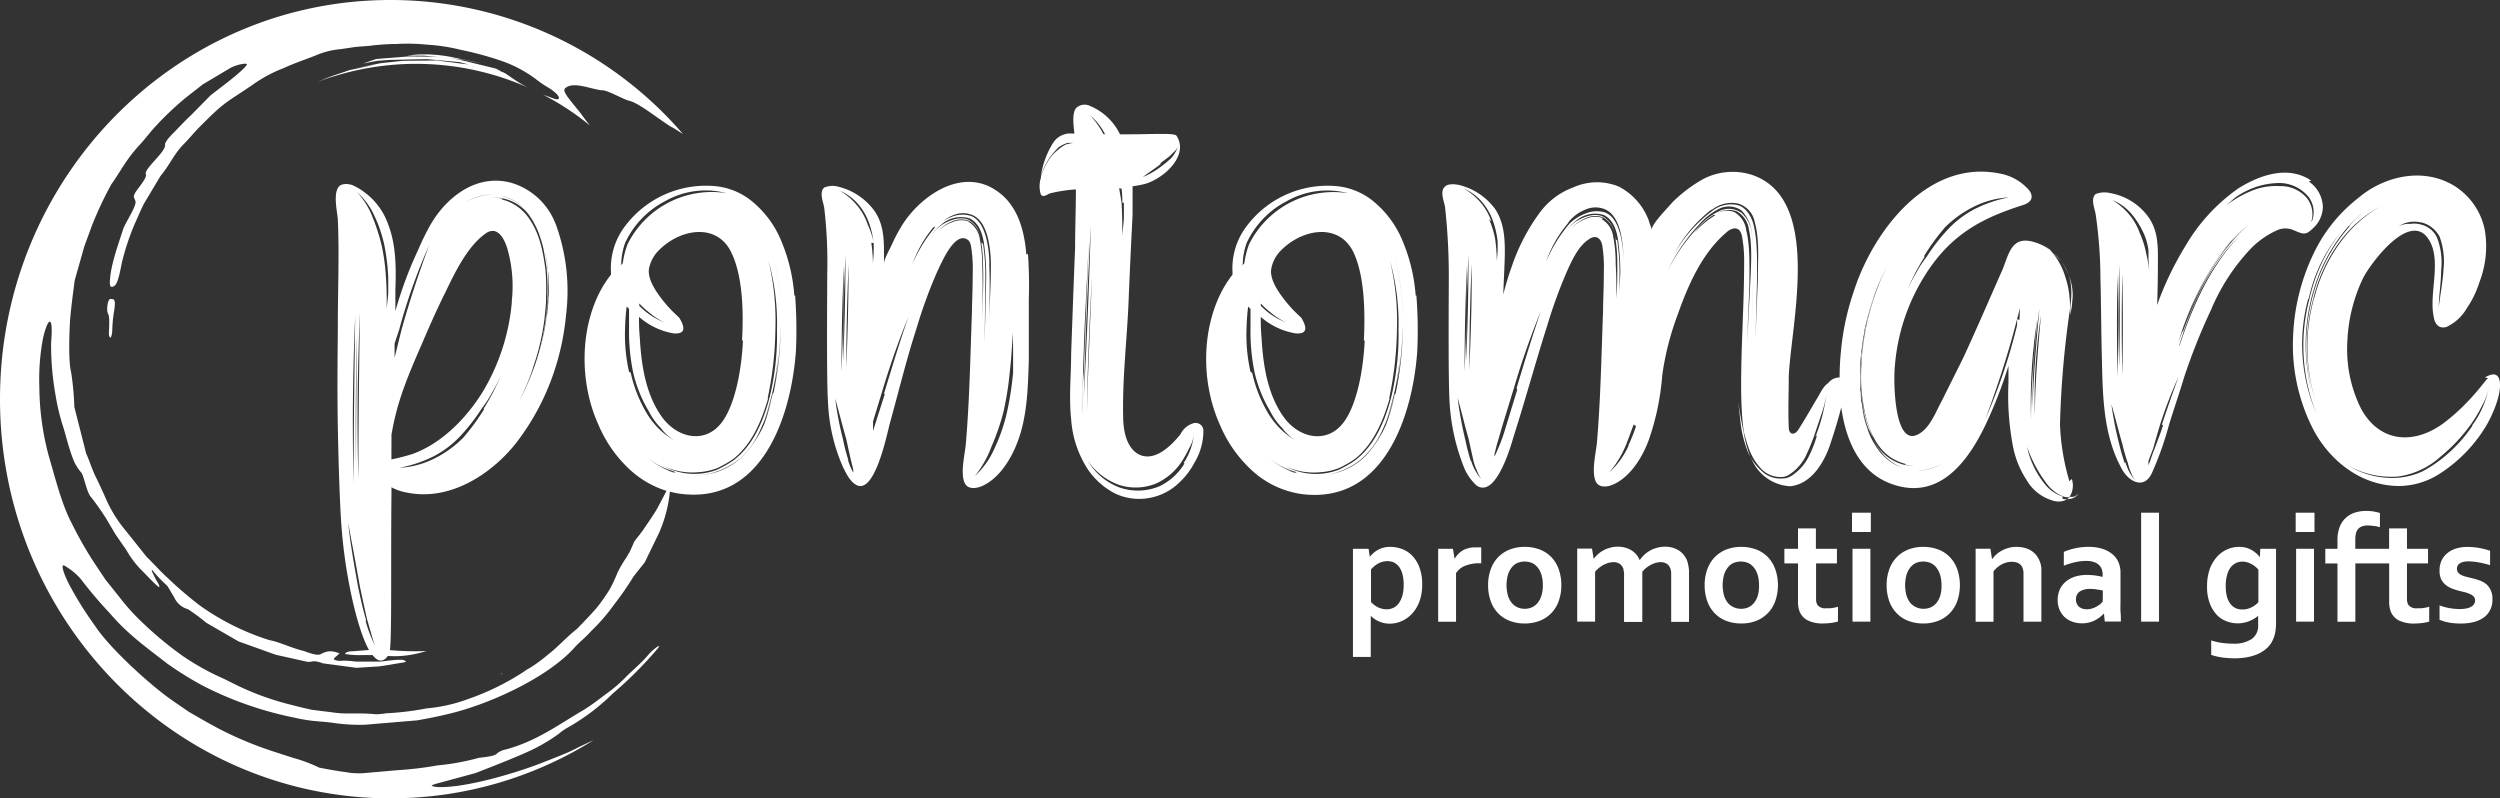 <svg id="Camada_1" data-name="Camada 1" xmlns="http://www.w3.org/2000/svg" viewBox="0 0 411.01 131.25"><rect x="0" y="0" width="411.01" height="131.25" fill="#333333" stroke="none"/><defs><style>.cls-1{fill:#fff;}</style></defs><path class="cls-1" d="M90.06,47.64l-.09,0c0,.31,0,.61,0,.92s0,.75,0,1.13l-.06.65c0,.66-.12,1.32-.2,2,0,0,0,.06,0,.09-.1.76-.22,1.51-.36,2.27v0c-.14.76-.31,1.51-.5,2.26v.06c-.27,1.07-.57,2.14-.92,3.2A37.77,37.77,0,0,0,90.06,47.64Z"/><path class="cls-1" d="M86.86,62.82c.07-.16.13-.32.19-.48h0Z"/><path class="cls-1" d="M84.79,72.91A39.8,39.8,0,0,0,91,61.39a41.39,41.39,0,0,0,2.07-9.7,31.94,31.94,0,0,0-1.81-15.13l.13.38a11.22,11.22,0,0,0-7.25-6.86C78.2,28.4,73,32.67,70.43,37.58c-.78,1.43-1.29,2.59-1.68,3.5A64.27,64.27,0,0,0,65,51.17v-3.5c.13-3.62.13-7.37-1.17-10.74A11.15,11.15,0,0,0,58,30.46c-.64-.25-1.81-.38-2.32.26-.91,1.17-.27,3.89-.14,5.31.26,5.82,0,11.64,0,17.47,0,2.71-.13,9.69,0,16.68s.39,14.11.65,16.95c.52,6.79,2.35,15.91,4.47,19.73l-2.64.21c-.83,0-1.17.18-1.31.45h0a14.7,14.7,0,0,0,2.7.18c.57,0,1.19,0,1.85,0,.83,1.08,1.68,1.26,2.51.14a15.59,15.59,0,0,0,4-.23,18.57,18.57,0,0,0,2.34-.58,45.72,45.72,0,0,1-6-.15c.32-2.83.13-14,.25-26v-.77a8.24,8.24,0,0,0,2.71.9C73.93,82.35,80.66,78.08,84.79,72.91ZM61.51,35.39a22.33,22.33,0,0,1,1.68,4.92,34.75,34.75,0,0,1,.64,5.3V48.2l-.25,2.58c0-1.81,0-3.5-.13-5.17a33.72,33.72,0,0,0-.65-5,30.83,30.83,0,0,0-1.55-4.91,12.55,12.55,0,0,0-2.59-4.14A11.38,11.38,0,0,1,61.51,35.39ZM59.17,51.31c-.12,9.19-.25,18.37-.25,27.56C58.66,69.68,58.79,60.5,59.17,51.31Zm-.46,3.54c-.1,7.23-.18,14.46-.18,21.69Q58.38,65.69,58.71,54.85Zm-.31-3c-.12,9.18-.26,18.37-.26,27.55C57.89,70.2,58,61,58.4,51.83Zm.52,44.89c-.64-3.5-1.29-7.12-1.68-10.74q1,5.24,1.94,10.48c.39,1.81.77,3.63,1.16,5.31l.78,2.71a11.53,11.53,0,0,0,.63,1.8A20,20,0,0,1,60.09,102h.12C59.69,100.34,59.31,98.53,58.92,96.72Zm30.86-44c0-.2,0-.39.07-.58-.06.49-.13,1-.22,1.47l-.06.38a41.3,41.3,0,0,1-2.52,8.33h0c-.5,1.17-1,2.33-1.63,3.45.58-1.13,1.09-2.3,1.56-3.49l0,0c.26-.68.51-1.37.75-2.06l-.27.67a40.2,40.2,0,0,0,1.19-3.87V57c.19-.74.36-1.5.5-2.26v0c.14-.75.26-1.51.36-2.27,0,0,0-.06,0-.09.08-.65.15-1.32.2-2l.06-.65c0-.38,0-.76,0-1.13a34,34,0,0,0-.09-4.16c-.38-3.11-1-6.34-3-8.93a7.57,7.57,0,0,0-4.14-2.71v-.13A5.93,5.93,0,0,0,81,32.51a7,7,0,0,1,1.94.17,7.31,7.31,0,0,1,3.61,2.13,12.5,12.5,0,0,1,2.21,4.08,15.94,15.94,0,0,1,.65,2.33l.39,2.32a35.32,35.32,0,0,1,.22,4.1l.08,0A34.17,34.17,0,0,0,90,43.68l-.36-2.16c.18.86.32,1.72.43,2.57,0,.27,0,.54.07.8.06.9.08,1.79.08,2.69l0,0v.13c0,.45,0,.9-.07,1.35a2.72,2.72,0,0,1,0,.28c0,.63-.09,1.25-.16,1.88,0,.18,0,.37-.07.56S89.83,52.41,89.78,52.74Zm-.26-11.63c0-.12,0-.24-.08-.36A3.21,3.21,0,0,1,89.52,41.11Zm-.3-1.18c-.08-.29-.18-.58-.27-.87C89,39.35,89.14,39.64,89.22,39.93Zm-2.1-4.53.13.2a7.52,7.52,0,0,0-.5-.62A5,5,0,0,1,87.12,35.4ZM86,34.13a7.89,7.89,0,0,0-3.88-2A7.16,7.16,0,0,1,86,34.13Zm1.43,1.75a7.42,7.42,0,0,1,.44.7C87.72,36.34,87.58,36.11,87.42,35.88Zm.73,1.27c.09.18.19.37.27.55C88.34,37.52,88.24,37.33,88.15,37.15Zm.46,1c.11.28.22.57.32.86C88.84,38.73,88.72,38.44,88.61,38.16Zm1.5,6.62-.06-.62c0,.09,0,.19,0,.29S90.1,44.67,90.11,44.78ZM81,32a8.4,8.4,0,0,0-4.38,1.23A7.69,7.69,0,0,1,81,32ZM64.87,56.48c.26-.78.52-1.56.77-2.33a93.25,93.25,0,0,1,4.92-13.84c-1.68,4.52-3.23,9.18-4.53,13.84-.39,1.55-.77,3.11-1.16,4.66Zm-.51,15c.77-4.52,1.93-7.89,4.52-13.84,1.3-3,2.59-6.08,4.4-9.7,1.55-3.24,3.62-7.51,6.6-9.58,2.06-1.42,3.23,1.3,3.62,2.85a22.36,22.36,0,0,1,.64,8.28h0v.26a34.43,34.43,0,0,1-4.91,14.88c-2.6,4.14-6.61,8.27-11.39,10a32.56,32.56,0,0,1-3.49.9Zm15.26-4.26A35,35,0,0,1,76.12,72a18.07,18.07,0,0,1-4.66,3.36,14.47,14.47,0,0,1-5.82,1.55A21.36,21.36,0,0,0,71.33,75a16.49,16.49,0,0,0,4.4-3.36,32.62,32.62,0,0,0,3.5-4.53,17.42,17.42,0,0,0,1.68-2.59,27.25,27.25,0,0,0,1.42-2.72,36.65,36.65,0,0,1-2.84,5.43h.13Z"/><path class="cls-1" d="M90,50.91c0,.41-.1.83-.15,1.25,0-.14.05-.27.06-.4s0-.38.07-.56S90,51,90,50.91Z"/><path class="cls-1" d="M90,50.75c0-.48.09-1,.12-1.43a2.72,2.72,0,0,0,0-.28c0-.49,0-1,0-1.46l0,0C90.14,48.65,90.11,49.7,90,50.75Z"/><path class="cls-1" d="M90,50.91c0-.06,0-.11,0-.16S90,50.85,90,50.91Z"/><path class="cls-1" d="M127.11,64.63h0c.08-.39.16-.78.23-1.18C127.27,63.85,127.2,64.24,127.11,64.63Z"/><path class="cls-1" d="M117.78,77.54c-.22.06-.44.12-.67.16a13,13,0,0,1-3.83.45A11.52,11.52,0,0,0,117.78,77.54Z"/><path class="cls-1" d="M110.2,77.46c.15.06.3.13.45.18l.46.14-.07-.07C110.76,77.64,110.48,77.56,110.2,77.46Z"/><path class="cls-1" d="M130.59,48.59a28.33,28.33,0,0,0-2.07-8.79,16.5,16.5,0,0,0-4.92-6.73,11.18,11.18,0,0,0-5.95-2.46A16.63,16.63,0,0,0,102.9,37a11.39,11.39,0,0,0-2.45,7.76v.39a18.09,18.09,0,0,0-1.56,2.33C95.27,54,95.27,63,98.38,69.81a21.31,21.31,0,0,0,5,7.24,15.85,15.85,0,0,0,6.2,3.65c-.57,1.08-1.36,2.59-1.62,3.06-.74,1.22-1.53,2.33-2.32,3.51l-.08.09c-.07.11-.15.2-.23.31-.3.44-.66.8-.86,1.12-.09.16-.17.16-.23.32l-.13.32-.55,1.23-.2.34-.35.61a19.34,19.34,0,0,0-1.47,2.5,26.86,26.86,0,0,1-1.25,2.69A30,30,0,0,1,98,100.05c-.94,1.06-2,2.17-3.12,3.32-1.89,1.5-3.25,3.09-4.84,4.29a24.88,24.88,0,0,1-2.69,2c-.38.25-.84.45-1,.62a41.82,41.82,0,0,1-9.4,4.65,26.13,26.13,0,0,1-6.8,1.53,47,47,0,0,1-6.69.81,10.73,10.73,0,0,1-1.65.16c-2.87-.3-4.77.06-7.13-.31l-3.42-.43c-1.14-.24-2.29-.53-3.49-.84a45.3,45.3,0,0,1-9.67-3.61c-.47-.24-1-.49-1.33-.66a41.13,41.13,0,0,1-6.72-3.73,58.4,58.4,0,0,1-6.49-5.36,35.13,35.13,0,0,1-4-4.42l-2.23-2.79-2-3A61.72,61.72,0,0,1,11.78,86C10.12,82.88,9,78.28,8,74.9A44.62,44.62,0,0,1,6.47,63.65a36.15,36.15,0,0,1,.61-8.09c.74-3.1,1.46-3.59,1.42-1.05,0,.61-.07,1.36-.1,2a46.92,46.92,0,0,0,.75,8.55,34.52,34.52,0,0,0,1.2,5c.51,1.62.89,3.33,1.59,5.21a7.58,7.58,0,0,0,1.46,2.47c.43.63.84,3.2,1.58,4a41.65,41.65,0,0,1,2.54,3.62L19,87.87l1.78,2.57a15.46,15.46,0,0,0,2.61,3.42c.87.87,1.6,1.7,2.54,2.52.37.33.37,0,0-.6S25.29,94.55,25,94c-.08-.18,0-.35.05-.26a22,22,0,0,0,2.46,2.58l1.14,1.9a3.46,3.46,0,0,0,2.24,1.93,27.78,27.78,0,0,1,3,2.22l5.32,3.08,6.14,2.2,5.11,1.14c1,.15.76-.4,2.66.27l5.46.73,3.72-.23c1.24-.16,2.47-.4,3.62-.58s.83-.25.51-.42c-.52-.28-3.46.18-3.93.21l-4,0c-2.39-.32-2.46,0-3.08-.17-.88-.24-.64-.21.39-1.17a3.59,3.59,0,0,0-1.9-.33,4.52,4.52,0,0,0-1.09.39c-.34.26-1.09.22-2.78-.44-2.08-.49-4.09-1.51-5.75-1.81A40.67,40.67,0,0,1,32.93,99.6,61.32,61.32,0,0,1,27.55,95c-1.25-1.13-2.29-2.34-3.46-3.47l-3.3-4.14a22.17,22.17,0,0,1-3.11-4.79c-.67-1.51-1.28-2.88-1.92-4.16s-1-2.59-1.59-3.87L12.22,66.9a45,45,0,0,0-.53-5.72c-.48-1.89-.28-6.7-.17-8.57.2-2.32.48-4.32.76-6.52l1.58-5.57,1.22-3.34a59.13,59.13,0,0,1,3.22-6.87c1.67-2.35,2.42-4.1,4.76-6.6.9-1,1.64-2,2.52-2.95a51.07,51.07,0,0,1,5-4.73l2.78-2.17L38,11.1c1.26-.59,2.82-.82,2.57-.44-.65,1.08-4.69,4-6,5.06l-3.17,3.22c-1,.92-2.12,2.15-3.16,3.2-.71.72-1.15,1.36-1.1,1.68.15,1.14-3.56,4-3.16,4.84.15.33-.33,1.11-1.23,2.28-1.1,1.45-.72,1.4-.48,2.13s-1.57,3.4-2,4.54c-.88,2.73-2,5.8-2.17,8.23-.16,1.32.14,1.61.79,1.08s1.07-3.6,1.24-4.12a40.69,40.69,0,0,1,2.08-6.13c.46-1,.91-2.1,1.44-3.16l2.74-4.58C28,27,28.57,25.31,30.33,23.57c.87-.91,1.63-1.83,2.43-2.65,4.22-4.21,3.77-3.61,8.66-6.9a22.58,22.58,0,0,1,5.18-2.81c1.84-.85,3.68-1.45,5.21-2.06a13.54,13.54,0,0,1,4.27-1.08l2.4-.36,2.31-.18a36.85,36.85,0,0,1,4.41-.3,32.68,32.68,0,0,1,5.13.12,29.91,29.91,0,0,1,5.28.81A56,56,0,0,1,82.42,10,21,21,0,0,1,88,12.93a17.43,17.43,0,0,0,2.16,1.48c2.07,1.28,2.17,2.24.93,1.81l-1.83-.66A43.2,43.2,0,0,1,97,20.64c-.36-.44-.71-.88-1-1.29l-.38-.48,0-.06h0l-.43-.52.22.25c-.71-.84-1.39-1.68-2-2.49s-.75-1.28-.52-1.51c1.33-1.3,4.43.22,6.2.31.82,0,3.51,1.53,4.28,1.7,1.64.31,5.09,3.19,7.11,4.39l.08,0,1.72,1.09A63.49,63.49,0,0,0,64.19,0C28.74,0,0,29.38,0,65.62s28.74,65.62,64.19,65.63a62.85,62.85,0,0,0,33.42-9.58l-2.47,1.16,0,0c-1.82,1-4,1.76-6,2.57-4.24,1.66-12.35,4.09-16.92,4-.77,0-1.5-.21-1.14-.33a6.69,6.69,0,0,1,1-.32l6.11-1.66c2.22-.88,5.79-2.23,8.77-3.58a29.1,29.1,0,0,0,4.88-2.85,8.83,8.83,0,0,1,1.42-1,35.36,35.36,0,0,0,7.49-5.65,65,65,0,0,0,7.33-7.33c.91-1.11-.65,0-1.41.88-1.12,1.35-2.49,2.47-3.64,3.61A23.36,23.36,0,0,1,99.77,114c-1.21.89-2.45,1.89-3.84,2.73-4.27,2.51-7.78,5.14-12.76,6.48a3.25,3.25,0,0,0-1.48.68c-.48.55-2.71.6-3.23.77a38,38,0,0,1-6.5,1.17,57.73,57.73,0,0,1-6.71.8l-5.6.49a12.2,12.2,0,0,1-2.81-.18c-1.63-.21-3-.48-4.34-.73a25.15,25.15,0,0,0-4.3-1.61l-3.09-1a59.86,59.86,0,0,1-7.28-2.88c-2.37-1.11-4.62-2.45-6.88-3.75-1-.72-2-1.36-3.08-2.14-3.46-2.48-9.86-8.31-12.19-11.86a59.63,59.63,0,0,1-4.06-6.41c-1.2-2.19-1.71-4-1-3.55a10.62,10.62,0,0,1,2.63,2.14A69.46,69.46,0,0,0,18,100.76c3,3.51,5.93,5.57,9.5,8.34a55.65,55.65,0,0,0,5.86,3.64A58.1,58.1,0,0,0,48.47,118a25.36,25.36,0,0,0,3.83.59c.86.08,1.69.13,2.67.28a29.7,29.7,0,0,0,5,.28l8.63-.72c1.72-.31,3.15-.58,4.88-1,6.9-1.57,16.7-6.08,21.08-11.09.66-.72,1.77-1.61,2.66-2.62a30.91,30.91,0,0,0,3.76-4.35,50.79,50.79,0,0,0,3.2-4.63L106,92.45l2.34-4.82a22.16,22.16,0,0,0,1.79-6.8,12.6,12.6,0,0,0,1.83.36c13.46,1.69,18.12-12.93,18.89-23.41a76.18,76.18,0,0,0-.13-9.19Zm-4.28,16.82-.12.13a57.29,57.29,0,0,0,1.29-11.38,42.38,42.38,0,0,0-1.16-11.39,38.32,38.32,0,0,1,1.42,11.39,42.92,42.92,0,0,1-1.3,11.51c-1,3.62-2.59,7.5-5.82,10a19.29,19.29,0,0,1-2.71,1.55,10.59,10.59,0,0,1-8.67-.52,11.24,11.24,0,0,0,5.82.91,10.14,10.14,0,0,0,2.85-.65,17.49,17.49,0,0,0,2.71-1.55C123.72,72.91,125.27,69,126.31,65.41ZM122,55.83l.14.28c-.26,5-1.3,10-3.11,12.81-2.72,4.27-7.63,3.23-10.22-.39s-3.36-8.28-3.62-12.94a31.5,31.5,0,0,1-.13-3.5,11.48,11.48,0,0,0,5.68,2.72c1.69.13,2.08-.65,1-2.46-.13-.26-1.16-1-2.46-2.59s-2.84-3.75-2.59-5.56a5.79,5.79,0,0,1,1.69-3.11c3.49-3.5,9.57-4.53,11.9.52C122,45.23,122.29,50.66,122,55.83ZM105.1,50.28v-.39a15.47,15.47,0,0,0,1.55,1.42A11.05,11.05,0,0,0,109.24,53a11.18,11.18,0,0,1-4-2.59ZM102,43.67l.13-.25a11,11,0,0,1,.65-3.5,14.7,14.7,0,0,1,6.59-6.86,13.47,13.47,0,0,1,10.09-1.3,15.47,15.47,0,0,0-16.3,8.42,14.2,14.2,0,0,0-.77,3.1C102.25,43.42,102.12,43.54,102,43.67Zm1.42,17.46a27.22,27.22,0,0,1-.65-7.24,31.69,31.69,0,0,1,.26-3.5l.39.39v3.11a33.36,33.36,0,0,0,.65,7.24,21.93,21.93,0,0,0,2.59,6.47,10.56,10.56,0,0,0,1.94,2.72,8.36,8.36,0,0,0,2.2,2.07,12.64,12.64,0,0,1-4.52-4.53,22.22,22.22,0,0,1-2.59-6.59Zm22.25,8.55a18.79,18.79,0,0,1-3.23,5,10.64,10.64,0,0,1-5.31,3.11,12.26,12.26,0,0,1-4.31.29l.47,0a11.37,11.37,0,0,1-2-.32l-.06,0-.1,0h0c-.11,0-.22,0-.33-.09l-.13,0q-.45-.15-.9-.33l.45.15a13.58,13.58,0,0,1-4.59-3,11.61,11.61,0,0,0,5.17,3l.26.27a11.57,11.57,0,0,0,10.61-2.47,11.08,11.08,0,0,1-3.87,2.3,11.14,11.14,0,0,0,4.64-2.94A13.84,13.84,0,0,0,125,70.65a28.06,28.06,0,0,0,2.06-5.89.51.51,0,0,1,0-.13h0a32.6,32.6,0,0,1-1.43,4.54,43.3,43.3,0,0,0,2.32-11,47.22,47.22,0,0,1-.63,5.28,52.61,52.61,0,0,0,1-10.27,50.65,50.65,0,0,1-1.16,11.45h-.1A34.1,34.1,0,0,1,125.66,69.68Zm2.72-16.63a36.6,36.6,0,0,0-1.55-11.71A35.81,35.81,0,0,1,128.38,53Z"/><path class="cls-1" d="M161.24,39.27c0-.08-.05-.17-.07-.26,0,.11.06.22.08.33S161.24,39.3,161.24,39.27Z"/><path class="cls-1" d="M168.74,41.87c-.38-4.53-1.67-8.93-5.94-11.13-5.43-2.71-11.51,1.68-14.36,6.08a27.74,27.74,0,0,0-1.81,3.37c-.39.9-1.3,2.32-1.3,3.23v-2c0-2.32-.13-4.66-1.55-6.72a10.39,10.39,0,0,0-5.94-4,3.55,3.55,0,0,0-2.33.13c-.9.77-.13,2.46,0,3.36A76,76,0,0,1,136,45.1c0,3.36-.13,17.46.13,21.08a29.45,29.45,0,0,0,2.46,10.61c.51,1,1.16,2.46,2.32,3,3,1.3,4.92-8.53,5.43-10.35,1.43-5.17,2.72-10.48,4.4-15.65a78.55,78.55,0,0,1,3.37-9.19c.64-1.29,2.71-6.34,4.78-5.3.52.25.64.64.77,1.29a22.91,22.91,0,0,1,.26,4.27c0,2.72-.13,5.05-.13,6.47-.27,7.24-.39,14.49-1,21.6-.13,1.68-1,5-.13,6.6.51.9,1.68.77,2.46.51,2.71-1,4.91-4,6.21-7.5,1.55-4.13,1.67-8.79,1.81-13.32v-10a73.57,73.57,0,0,0-.14-7.5Zm-8.8-6.48c1.42.65,2.06,2.2,2.45,3.63a20,20,0,0,1,.52,4.78c0,3.23-.26,6.47-.26,9.7,0-3.23.13-6.47,0-9.7a18.3,18.3,0,0,0-.51-4.66c-.39-1.42-1-3-2.46-3.62a4.67,4.67,0,0,0-3.23.13,8.27,8.27,0,0,0-1.34.64,6.26,6.26,0,0,1,1.59-.9A4.06,4.06,0,0,1,159.94,35.39Zm-16.3,4.66v1.56l-.13,1.67a25.16,25.16,0,0,0-.26-3.35h.37A.5.5,0,0,1,143.64,40.05ZM140.28,77.7a11.15,11.15,0,0,1-.91-2.2l.14.27a35.38,35.38,0,0,1-.91-3.5,54.09,54.09,0,0,1-1.29-6.73c.64,2.2,1.16,4.4,1.81,6.6.25,1.17.51,2.33.77,3.49l.39,1.56Zm-1.94-16.56q0-8.73.39-17.47C138.73,49.5,138.59,55.32,138.34,61.14ZM139,42q0,8.73-.39,17.47C138.59,53.63,138.73,47.81,139,42Zm.13,18.89q0-8.73.39-17.46C139.5,49.24,139.37,55.05,139.11,60.88Zm3.5-24.06a9.9,9.9,0,0,0-1.68-3,10.69,10.69,0,0,0-2.85-2.46,8.14,8.14,0,0,1,3.1,2.33,9.61,9.61,0,0,1,1.69,3,15,15,0,0,1,.7,2.92A14,14,0,0,0,142.61,36.82Zm2.71,27.94h.13l-1.94,6.08V69.29l1.42-4.66a132.67,132.67,0,0,1,4.4-12.55C147.91,56.22,146.62,60.49,145.32,64.76Zm8.15-27.42h.26A24.18,24.18,0,0,0,150,43.42,20.07,20.07,0,0,1,153.47,37.34Zm5.69-.92h.14a3.67,3.67,0,0,0-2.85.14A6,6,0,0,0,154,38.24a6.45,6.45,0,0,1,2.46-1.81,3.63,3.63,0,0,1,2.85-.13A3.76,3.76,0,0,1,161.17,39a3.84,3.84,0,0,0-1.87-2.84c-1.43-.64-3.11,0-4.41.78a9.45,9.45,0,0,0-2,1.94,11.77,11.77,0,0,1,2-2.07,4.83,4.83,0,0,1,4.53-.9c1.55.78,2.07,2.45,2.33,4a39.66,39.66,0,0,1,.39,5.43l-.26,11.25L162,45.36a35.29,35.29,0,0,0-.39-5.31l-.26-.12c0-.19-.07-.39-.11-.59a24.8,24.8,0,0,1,.38,4.46c.12,3.11-.13,6.34-.13,9.58,0-3.24.13-6.47,0-9.58a22.91,22.91,0,0,0-.39-4.4A4,4,0,0,0,159.16,36.42Zm7.38,21.48h0v3.36a53.56,53.56,0,0,1-1,6.47,28.64,28.64,0,0,1-2.07,6,13.46,13.46,0,0,1-3.23,4.53A17,17,0,0,0,163,73.43,37.25,37.25,0,0,0,165,67.6a51.53,51.53,0,0,0,1-6.33c.26-2.2.38-4.4.52-6.6Z"/><path class="cls-1" d="M171.07,29.18c0-.07.05-.13.07-.19v0A2.25,2.25,0,0,1,171.07,29.18Z"/><path class="cls-1" d="M196.29,69.56a3.41,3.41,0,0,0-2.2,1.81c-1.55,1.95-4.53,4.92-7.24,3.11-1.81-1.3-2.2-4-2.2-6.08-.14-6.34.65-12.68.9-19s.52-11.39.65-14.1V30.62a16.55,16.55,0,0,0,2.07-.39c3.1-.91,7.24-4.66,5.17-7.89-.26-.52-3.88-.26-7.76-.26h-1.55a9.54,9.54,0,0,0-4.92-4.66,2,2,0,0,0-2.33.39c-.64.9-.39,2.72-.25,4.14h-.39a3.35,3.35,0,0,0-3.11,1.55,14,14,0,0,0-2,5.44,11.87,11.87,0,0,1,1.34-2.87A12.19,12.19,0,0,1,174,24.26a4.53,4.53,0,0,1,1.56-.77h1a3.8,3.8,0,0,0-1.17.26l.14-.13a5.61,5.61,0,0,0-1.56,1,6.94,6.94,0,0,0-1.55,1.68A12.43,12.43,0,0,0,171.14,29c0,.15,0,.3-.08.46a4.71,4.71,0,0,0,0,2.33c.26.9,1.17.13,1.56,0a24.13,24.13,0,0,1,4.26-.65c0,3.23-.13,6.47-.13,9.7-.13,2.84-.39,10.09-.65,17.34,0,3.62-.39,7,0,10.74a17.24,17.24,0,0,0,2.85,8.4,12.16,12.16,0,0,0,4.27,3.76,9.22,9.22,0,0,0,5.82.77,9.42,9.42,0,0,0,4.78-2.46A12.24,12.24,0,0,0,196.41,76a10.08,10.08,0,0,0,1.43-5.3A1.28,1.28,0,0,0,196.29,69.56Zm-5.56-42.7,1.55-1.17.77-.77a2.1,2.1,0,0,0,.65-1A5.17,5.17,0,0,1,192.54,26a13.77,13.77,0,0,1-1.56,1.3,12.94,12.94,0,0,1-3.1,1.81c1-.78,2.07-1.43,3-2.2ZM184.38,31a14,14,0,0,1,.13,2.33h.26V36l-.26,2.72c0-1.81,0-3.62-.13-5.43-.13-.78-.25-1.56-.39-2.33Zm-2.71-8.94h-.26a13.66,13.66,0,0,0-2.2-3.1A9.74,9.74,0,0,1,181.67,22.06Zm-3.62,39.08L178.3,54,179,39.8,178.44,54l-.26,7.12a66.37,66.37,0,0,0-.27,7.12C177.79,65.8,178.05,63.47,178.05,61.14ZM179.34,37q-.39,14.16-1.16,28.33Q178.57,51.11,179.34,37Zm.18,8.49c-.27,7.4-.62,14.8-.83,22.3C178.79,60.24,179.13,52.84,179.52,45.44Zm15.22,30.7A9.58,9.58,0,0,1,190.48,80a9.21,9.21,0,0,1-6.47.13,10.22,10.22,0,0,1-5.18-4.4,10.5,10.5,0,0,0,5.18,4,8.9,8.9,0,0,0,6.08-.25,10.09,10.09,0,0,0,4.13-3.5,20.06,20.06,0,0,0,1.3-2.33,5.59,5.59,0,0,0,.77-2.46,10.12,10.12,0,0,1-1.69,4.92Z"/><path class="cls-1" d="M233,57.78a74.18,74.18,0,0,0-.14-9.19h-.12a28.33,28.33,0,0,0-2.07-8.79,16.57,16.57,0,0,0-4.91-6.73,11.18,11.18,0,0,0-5.95-2.46A16.63,16.63,0,0,0,205.09,37a11.45,11.45,0,0,0-2.46,7.76v.39a19.2,19.2,0,0,0-1.55,2.33c-3.62,6.6-3.62,15.52-.51,22.38a21.31,21.31,0,0,0,5,7.24,15.22,15.22,0,0,0,8.53,4.14C227.6,82.88,232.25,68.26,233,57.78ZM230.56,53v.06A36.6,36.6,0,0,0,229,41.34,35.81,35.81,0,0,1,230.56,53Zm-2.07,12.42-.12.13a57.29,57.29,0,0,0,1.29-11.38,42.38,42.38,0,0,0-1.16-11.39,38.32,38.32,0,0,1,1.42,11.39,43.32,43.32,0,0,1-1.29,11.51c-1,3.62-2.59,7.5-5.83,10a19.29,19.29,0,0,1-2.71,1.55,10.59,10.59,0,0,1-8.67-.52,11.24,11.24,0,0,0,5.82.91,10.14,10.14,0,0,0,2.85-.65,17.49,17.49,0,0,0,2.71-1.55C225.9,72.91,227.46,69,228.49,65.41Zm-4.26-9.58.13.28c-.26,5-1.3,10-3.11,12.81-2.72,4.27-7.64,3.23-10.22-.39s-3.36-8.28-3.62-12.94a31.5,31.5,0,0,1-.13-3.5A11.46,11.46,0,0,0,213,54.81c1.68.13,2.07-.65,1-2.46-.13-.26-1.16-1-2.45-2.59S208.7,46,209,44.2a5.7,5.7,0,0,1,1.68-3.11c3.5-3.5,9.57-4.53,11.9.52C224.23,45.23,224.48,50.66,224.23,55.83Zm-16.95-5.55v-.39a15.47,15.47,0,0,0,1.55,1.42A11.26,11.26,0,0,0,211.42,53a11.18,11.18,0,0,1-4-2.59Zm-3.1-6.61.13-.25a11,11,0,0,1,.65-3.5,14.7,14.7,0,0,1,6.59-6.86,13.47,13.47,0,0,1,10.09-1.3,15.47,15.47,0,0,0-16.3,8.42,14.2,14.2,0,0,0-.77,3.1Zm1.41,17.46a27.22,27.22,0,0,1-.65-7.24,34.33,34.33,0,0,1,.26-3.5l.39.39v3.11a33.36,33.36,0,0,0,.65,7.24,21.93,21.93,0,0,0,2.59,6.47,10.56,10.56,0,0,0,1.94,2.72,8.36,8.36,0,0,0,2.2,2.07,12.72,12.72,0,0,1-4.52-4.53,22.22,22.22,0,0,1-2.59-6.59Zm13.72,16.7a12.31,12.31,0,0,1-4.32.29l.39,0a11.13,11.13,0,0,1-1.16-.14h-.06l-.66-.15-.17,0h0l-.34-.1-.11,0c-.31-.1-.62-.21-.92-.34l.5.17a13.5,13.5,0,0,1-4.64-3,11.61,11.61,0,0,0,5.17,3l.27.28a11.65,11.65,0,0,0,10.6-2.48,11.39,11.39,0,0,1-3.9,2.31,11.2,11.2,0,0,0,4.67-3,13.77,13.77,0,0,0,2.65-4,27.63,27.63,0,0,0,2-5.79c0-.05,0-.09,0-.13h0a34.2,34.2,0,0,1-1.38,4.43,43.82,43.82,0,0,0,2.28-10.89,47.49,47.49,0,0,1-.59,5,51.43,51.43,0,0,0,1-10,50.65,50.65,0,0,1-1.16,11.45h-.1a34.06,34.06,0,0,1-1.45,5.05,18.79,18.79,0,0,1-3.23,5A10.64,10.64,0,0,1,219.31,77.83Z"/><path class="cls-1" d="M212.44,77.48l.42.17.45.14-.07-.07C213,77.65,212.7,77.57,212.44,77.48Z"/><path class="cls-1" d="M219.94,77.55c-.21.06-.42.11-.64.15a12.7,12.7,0,0,1-3.92.44A11.26,11.26,0,0,0,219.94,77.55Z"/><path class="cls-1" d="M229.58,63.18c-.09.48-.18,1-.29,1.45h0C229.41,64.15,229.5,63.66,229.58,63.18Z"/><path class="cls-1" d="M265.5,38.76c0-.06,0-.12-.05-.17a1.6,1.6,0,0,1,.05.21Z"/><path class="cls-1" d="M285.79,66.2c.14,1.16.26,2.32.39,3.49a19.13,19.13,0,0,0,1,4.14,8.64,8.64,0,0,0,.58,1.27A17.28,17.28,0,0,1,286.66,71C286.26,69.28,286.05,67.74,285.79,66.2Z"/><path class="cls-1" d="M241.81,75.62l0,0v0Z"/><path class="cls-1" d="M340.37,50.52s0,.07,0,.1c0,.4,0,.8,0,1.21l.26-1.56.13-1.55a8.81,8.81,0,0,0-.51-3.1,11.93,11.93,0,0,0-1.69-3.11h-.05a8.37,8.37,0,0,1,1,1.41C340.76,46.12,340.63,48.32,340.37,50.52Z"/><path class="cls-1" d="M339.81,82.05a2.19,2.19,0,0,0,2-1,1.77,1.77,0,0,1-1,.64h-.54A1.53,1.53,0,0,1,339.81,82.05Z"/><path class="cls-1" d="M335.59,40.05a6.53,6.53,0,0,1,1.36,1,6,6,0,0,1,.49.39A8.45,8.45,0,0,0,335.59,40.05Z"/><path class="cls-1" d="M339.09,82h0v-.39a6,6,0,0,1-2.84-1.94,14.5,14.5,0,0,1-3-6.21,22.34,22.34,0,0,0,3.36,6.21,6.23,6.23,0,0,0,2.59,1.94,1.61,1.61,0,0,0,.77.13h.23a3.38,3.38,0,0,0,.41-3l-.39.38a37.7,37.7,0,0,1-1.55-9.31,156.7,156.7,0,0,1,1.67-19.18,17.46,17.46,0,0,0-.12-1.9,13.08,13.08,0,0,0-.65-3.1,11,11,0,0,0-1.42-3.11A9.61,9.61,0,0,0,337,41.07a8.16,8.16,0,0,0-3.17-1.42c-3.24-.64-3.62,2.33-4.66,4.79C327.05,49.22,325,54,322.78,58.8l-3.49,7c-1,1.81-1.94,4.53-3.88,5.57-4.13,2.33-4.13-9.19-3.88-11.26a32.81,32.81,0,0,1,6-16.42c4-5.56,8.79-8,15.13-10,.78-.26,1.94-.91,1-2.33a8.28,8.28,0,0,0-5-2.85c-11.9-2.32-20.83,9.7-23.94,19.54a42,42,0,0,0-2.06,9.7,41.51,41.51,0,0,0-.22,4.31,2.24,2.24,0,0,0-1.59.61l-.4.4c-.77.52-1.3,1.82-1.81,2.59-1,1.68-1.94,3.36-3,5-.65,1-1.56.78-1.56-.39-.13-2.84,0-5.55,0-8.4.39-8.81,5.57-29.25-6.08-33.13a10.44,10.44,0,0,0-8.14.78,23.44,23.44,0,0,0-4.92,3.75c-.51.65-3.62,3.75-3.36,4.53-.13-.52-.38-1-.52-1.56a10.37,10.37,0,0,0-4.91-5.56,9.46,9.46,0,0,0-7.5.13,12,12,0,0,0-5.69,4.4,32.43,32.43,0,0,0-4.53,8.93c-.52,1.42-.9,2.85-1.29,4.27.12-3.11.26-5.56.26-7,0-2.33-.14-4.79-1.56-7a10.46,10.46,0,0,0-5.95-4c-.65-.13-1.81-.26-2.32.26-.91.77-.14,2.46,0,3.36A104.1,104.1,0,0,1,238.19,45c0,3.48-.12,17.72.14,21.34a33.94,33.94,0,0,0,2.2,10.09,8.41,8.41,0,0,0,2.2,3.37c3.1,2.2,5.56-6.08,6.07-7.89,1.95-6.08,3.63-12.3,5.57-18.38a80,80,0,0,1,3.36-9.18c.77-1.69,1.81-3.88,3.36-4.92,1.17-.9,2.07-.39,2.33.91a22.8,22.8,0,0,1,.26,4.27c0,2.71-.13,5-.13,6.47-.27,7.24-.4,14.48-1,21.6-.14,1.68-1,5-.14,6.59.52.91,1.69.78,2.46.52,2.72-1,4.92-4,6.21-7.5a41.73,41.73,0,0,0,2.2-10.61,46.63,46.63,0,0,1,2.59-10.09c1.68-4.78,4-10,7.89-13.32.52-.52,1.43-1,2.07-.52s.64,1.81.77,2.46a24,24,0,0,1,.14,3.23c0,4.79-.26,9.7-.39,14s-.14,7.77,0,9.84a34.46,34.46,0,0,0,.35,3.74,26.42,26.42,0,0,0,.82,2.73,9.71,9.71,0,0,0,2.07,3.36,4.36,4.36,0,0,0,3.49,1.3A2.15,2.15,0,0,0,294.2,78a7.84,7.84,0,0,0,2.59-2.85,34.57,34.57,0,0,0,1.42-3.37l1.17-3.49a17.5,17.5,0,0,0,.9-3.5,29.21,29.21,0,0,1-1.81,7l.26-.25a19.81,19.81,0,0,1-1.42,3.62,8,8,0,0,1-2.85,3.11,2.59,2.59,0,0,1-1.42.39,4.36,4.36,0,0,1-3.49-1.3,7.82,7.82,0,0,1-1.75-2.22c.14.31.29.62.45.92a7.28,7.28,0,0,0,6.08,3.88c3.87-.39,5.95-4.78,6.72-7.37.69-2.07,1.26-4,1.66-5.6.79,5.71,3.21,11.17,9,12.83,7.89,2.33,12.55-5.05,15.26-11.13a72.27,72.27,0,0,0,3.23-8.54v2.72a45,45,0,0,0,.78,10.74,15.44,15.44,0,0,0,2.19,5.31,7.33,7.33,0,0,0,4.66,3.49,2.84,2.84,0,0,0,2-.3A2.9,2.9,0,0,1,339.09,82ZM335.3,50.78c-.51,5.43-1,10.87-1.13,16.31A99.51,99.51,0,0,1,335.3,50.78Zm-.75,17.6a89.63,89.63,0,0,1,1-16.56C335.07,57.25,334.55,62.82,334.55,68.38Zm.36-15.78c-.51,5.43-1,10.86-1,16.3A87.68,87.68,0,0,1,334.91,52.6ZM316.32,42.11a34.89,34.89,0,0,1,3.49-4.78A18,18,0,0,1,324.47,34a14.51,14.51,0,0,1,5.82-1.55,21.61,21.61,0,0,0-5.69,1.94,16.63,16.63,0,0,0-4.4,3.37,31.89,31.89,0,0,0-3.49,4.52,17.86,17.86,0,0,0-1.69,2.6,27.11,27.11,0,0,0-1.42,2.71,36.25,36.25,0,0,1,2.85-5.43h-.13ZM241.83,75.66v.22a35.2,35.2,0,0,1-.91-3.49,65.91,65.91,0,0,1-1.29-7c.65,2.2,1.16,4.53,1.81,6.73.26,1.17.51,2.33.77,3.49a7.33,7.33,0,0,0,.52,1.56,8,8,0,0,0,.77,1.55A7.87,7.87,0,0,1,241.83,75.66Zm-1.05-14.52q0-8.73.39-17.47Q241.17,52.4,240.78,61.14Zm.65-19.29q0,8.74-.39,17.47Q241,50.61,241.43,41.85Zm.13,19q0-8.73.39-17.47C242,49.24,241.81,55.05,241.56,60.88ZM244.79,36l.4.4a9.86,9.86,0,0,0-1.68-3A10.87,10.87,0,0,0,240.66,31a8.32,8.32,0,0,1,3.1,2.33,9.64,9.64,0,0,1,1.69,3,14.78,14.78,0,0,1,.77,3.37v1.55l-.13,1.68a31.69,31.69,0,0,0-.26-3.5A14.58,14.58,0,0,0,244.79,36Zm4.65,28.07-1.94,6.34a28.84,28.84,0,0,1-1.81,4.66v-.39l.39-1.55.91-3.11,1.94-6.34a129.92,129.92,0,0,1,4.4-12.55c-1.42,4.15-2.72,8.42-4,12.69Zm4.79-21.22a20.28,20.28,0,0,1,3.49-6.08l.26-.39a6.61,6.61,0,0,1,2.72-1.94,4,4,0,0,1,3.23,0c1.42.65,2.07,2.2,2.46,3.62a20.46,20.46,0,0,1,.51,4.78v.39a18.22,18.22,0,0,0-.51-4.65c-.39-1.43-1-3-2.46-3.63a4.67,4.67,0,0,0-3.23.14A7.49,7.49,0,0,0,258,36.81,24.18,24.18,0,0,0,254.23,42.89ZM263.29,36l.26-.13a3.63,3.63,0,0,0-2.85.13,6,6,0,0,0-2.45,1.68,6.42,6.42,0,0,1,2.45-1.81,3.63,3.63,0,0,1,2.85-.13,3.83,3.83,0,0,1,1.9,2.81,3.87,3.87,0,0,0-1.9-2.94c-1.43-.65-3.1,0-4.4.77a9.45,9.45,0,0,0-2,1.94,12.06,12.06,0,0,1,2-2.06,4.8,4.8,0,0,1,4.53-.91c1.55.78,2.07,2.46,2.32,4a38.18,38.18,0,0,1,.39,5.44l-.13,3.1v-3.1a35.1,35.1,0,0,0-.39-5.31l-.25-.13c0-.19-.07-.4-.12-.6a25,25,0,0,1,.39,4.48c0,1.95,0,3.88-.14,5.82v.39c0-2.06,0-4.13-.13-6.08a22.21,22.21,0,0,0-.39-4.4A4,4,0,0,0,263.29,36Zm4.52,37.13a13.46,13.46,0,0,1-3.23,4.53,17,17,0,0,0,2.85-4.78l1.16-3.11c.14.13.26.26.39.26a25.88,25.88,0,0,1-1.29,3.23Zm10.87-35.06a11.34,11.34,0,0,1,3-2.72h.37A15.48,15.48,0,0,0,278.68,38.11ZM277.17,40l.11-.15Zm10.57,6.88-.52,9.58.39-9.58c0-3.1.13-6.46-.52-9a4,4,0,0,0-1.94-3,3.44,3.44,0,0,0-2.92.2,3.89,3.89,0,0,1,3.3-.34,4,4,0,0,1,2,3C288.12,40.43,287.87,43.8,287.74,46.9Zm.26,5.69c.12-3.24.26-6.47.26-9.71a25.63,25.63,0,0,0-.26-4.52A5.26,5.26,0,0,0,286.31,35a3.57,3.57,0,0,0-3.75-.25,10.28,10.28,0,0,0-3.36,2.59,29.34,29.34,0,0,0-5.31,7.76l.13-.26a29,29,0,0,1,5.18-7.77,10.76,10.76,0,0,1,3.36-2.71,3.57,3.57,0,0,1,3.75.25A6.29,6.29,0,0,1,288,38.23a27.9,27.9,0,0,1,.26,4.65C288.26,46.12,288.13,49.35,288,52.59ZM289,46c-.14,3.23-.27,6.47-.39,9.7l.25-9.7c0-3.11.13-6.47-.64-9.32-.39-1.3-1.3-2.72-2.72-3a5,5,0,0,0-4,1,23.11,23.11,0,0,0-6.21,7,22.5,22.5,0,0,1,5.95-7.12l.27-.12a5.27,5.27,0,0,1,4.13-1,3.9,3.9,0,0,1,2.85,3.1C289.3,39.4,289,42.77,289,46Zm16.79,18.31c0,.2,0,.4.05.6l0-.28C305.84,64.52,305.84,64.42,305.83,64.31Zm.11,1.1c0,.2.05.4.08.6l-.06-.34C306,65.58,306,65.49,305.94,65.41Zm3.52,9.31a12.26,12.26,0,0,1-2.46-4.4,15.27,15.27,0,0,1-.65-2.33c-.05-.28-.09-.56-.14-.83A22.71,22.71,0,0,0,307.26,71a23.44,23.44,0,0,1-1.09-4.06c0-.28-.09-.55-.14-.82s-.07-.51-.1-.77v-.09c0-.09,0-.17,0-.26,0-.25,0-.51-.07-.77s0-.32,0-.48,0-.31,0-.47v-.48c0-.36,0-.73,0-1.1,0-.05,0-.11,0-.16l0,0c0-.05,0-.09,0-.13l0-.48c0-.27,0-.54,0-.81v0c0-.12,0-.23,0-.35,0-.29,0-.58.05-.87.06-.71.14-1.42.24-2.12a.28.28,0,0,1,0-.09c.1-.72.22-1.43.37-2.14,0-.08,0-.16,0-.24.12-.56.26-1.13.4-1.68.07-.28.14-.56.22-.84s.18-.64.28-1c.17-.55.34-1.1.53-1.64l0-.09c.33-1,.7-1.88,1.1-2.8h0c.44-1,.91-2,1.43-3a41.59,41.59,0,0,0-4.38,15.45c0,.19,0,.39-.05.59,0,.39,0,.78-.06,1.17a38.14,38.14,0,0,0,.09,4.14c.38,3.1,1,6.34,3,8.93a7.57,7.57,0,0,0,4.14,2.71v.13a6,6,0,0,0,1.68.17A7,7,0,0,1,313,76.4a7.54,7.54,0,0,1-4.13-2.72,12.35,12.35,0,0,1-1-1.63,11.28,11.28,0,0,0,1.75,2.67,8.32,8.32,0,0,0,3.07,2.15A7.69,7.69,0,0,1,309.46,74.72ZM315,77.37a8.37,8.37,0,0,0,4.38-1.22A7.76,7.76,0,0,1,315,77.37Zm17-24.77-.38-.13v1c-.13.51-.25,1-.39,1.55A92.13,92.13,0,0,1,326.4,68.9c1.68-4.52,3.24-9.18,4.53-13.84.39-1.43.78-3,1.16-4.4Z"/><path class="cls-1" d="M338.44,42.51h.07a7.6,7.6,0,0,0-1.07-1A14,14,0,0,1,338.44,42.51Z"/><path class="cls-1" d="M307.13,70.32a18,18,0,0,1-.65-2.33c-.13-.77-.25-1.55-.38-2.32a35.46,35.46,0,0,1-.18-4.25l.05,0c0-.31,0-.61,0-.91l.06-1.17c0-.2,0-.4.05-.59a42.65,42.65,0,0,1,2.95-12.47h0c-.11.25-.2.52-.31.77,0,0,0-.08.05-.13l-.18.46c-.17.43-.35.86-.5,1.31l-.16.39,0,.09c-.17.48-.32,1-.47,1.45a.43.43,0,0,0,0,0,.78.78,0,0,0,0,.14c-.1.32-.2.64-.28,1s-.15.56-.22.84l-.06.27,0,.12c-.11.43-.22.86-.31,1.29,0,.08,0,.16,0,.24s-.06.34-.09.51l-.09.52c-.06.37-.14.74-.19,1.11a.28.28,0,0,0,0,.09c0,.18,0,.36-.06.54s0,.44-.08.66-.07.62-.1.92,0,.51,0,.77a.34.34,0,0,0,0,.1c0,.12,0,.23,0,.35h0v0c0,.27,0,.54,0,.81s0,.39,0,.59h0v.16c0,.37,0,.73,0,1.1s0,.63,0,.95c0,.5.07,1,.13,1.51a21.2,21.2,0,0,0,1.91,6.82A17,17,0,0,1,307.13,70.32Z"/><path class="cls-1" d="M365,41.87l-.25.36c-.23.32-.45.66-.67,1a52.8,52.8,0,0,0-5.35,11.32h0a50.28,50.28,0,0,1,8-14.78C366.13,40.44,365.56,41.14,365,41.87Z"/><path class="cls-1" d="M380.34,37.46a4.86,4.86,0,0,0,1.55-3.5,5.3,5.3,0,0,0-2.32-4.13l.4-.13c-3.75-2.59-8.53-.91-12,1.29a29.94,29.94,0,0,0-8.67,9.44,52.29,52.29,0,0,0-4.66,9.71c.13-3.49.13-6.34.13-7.89,0-2.33-.13-4.66-1.68-6.73A9.88,9.88,0,0,0,347,31.76a4,4,0,0,0-2.46.14c-.9.77-.13,2.46,0,3.36a74,74,0,0,1,.78,10.48c.12,4.54.12,9.06.25,13.59.13,6,.26,12.29,3.24,17.72,1.17,2.2,3.75,3.5,5,.65a52.1,52.1,0,0,0,2.72-7.63c.77-2.59,1.69-5.18,2.46-7.77a97.94,97.94,0,0,1,4.52-11.38,33.2,33.2,0,0,1,6.34-9.84,14,14,0,0,1,4.52-3.23,3.31,3.31,0,0,1,2.72,0C378.66,38.5,379.05,38.76,380.34,37.46ZM349.43,76l-.12.13a30.33,30.33,0,0,1-.9-3.11,56.37,56.37,0,0,1-1.29-6.59c.64,2.19,1.16,4.39,1.81,6.59a26,26,0,0,0,.9,3.11,7.81,7.81,0,0,0,.51,1.55,5,5,0,0,0,.78,1.42A8.1,8.1,0,0,1,349.43,76Zm-1.29-30.79c.13,5.55.13,11.12,0,16.68C348,56.35,348,50.78,348.14,45.23Zm.26-1.68q.19,8.34,0,16.68Q348.19,51.89,348.4,43.55Zm.51,1.42q.19,8.34,0,16.69Q348.73,53.31,348.91,45Zm3.89-3.5a15.49,15.49,0,0,0-1-3.1,9.89,9.89,0,0,0-1.69-3,10.83,10.83,0,0,0-2.84-2.46,8,8,0,0,1,3.1,2.21,13.92,13.92,0,0,1,1.94,3,9.42,9.42,0,0,1,.91,3.11v1.55l.13,1.81A24,24,0,0,0,352.8,41.47Zm2.58,28.47.26-.13c-.38,1.3-.9,2.59-1.42,4-.39.91-.64,1.81-1,2.72v-.77c.25-.65.51-1.3.77-2,.39-1.42.77-2.71,1.16-4a69.78,69.78,0,0,1,3-7.76C357.19,64.63,356.28,67.22,355.38,69.94Zm3-13.2-.13.12c2.07-6.72,5.17-13.45,10.09-18.24C363.53,43.54,360.55,50.14,358.35,56.74Zm.52-2.2h-.12c-.22.6-.45,1.2-.66,1.81a49.84,49.84,0,0,1,6-13.13c.22-.34.44-.67.67-1l.25-.36a29.1,29.1,0,0,1,2.77-3.28c-.35.38-.71.76-1,1.17.55-.62,1.11-1.21,1.71-1.78v0c.42-.39.85-.77,1.3-1.14C364.56,41.34,361.33,47.94,358.87,54.54ZM374.78,30.6a10.4,10.4,0,0,0-4.92.91,17.71,17.71,0,0,0-4.27,2.59c.65-.52,1.17-1,1.81-1.56a12.57,12.57,0,0,1,2.2-1.29,12.37,12.37,0,0,1,5.31-1.16,6.26,6.26,0,0,1,4.66,2.32,4.16,4.16,0,0,1,.51,4H380a4.29,4.29,0,0,0-.77-3.88A5.63,5.63,0,0,0,374.78,30.6Z"/><polygon class="cls-1" points="386.17 37.21 386.18 37.2 386.17 37.2 386.17 37.21"/><path class="cls-1" d="M394.44,79.9a12.48,12.48,0,0,0,6.73-2.07,24.07,24.07,0,0,0,7.76-8.15c1.55-2.85,2.2-5.31,2.07-6.73s-.91-1.81-2.46-.9l.53.12c-.39.12-2.59,3.74-7.12,7.24-4.91,3.75-10.73,3.5-13.84-2.33a21.86,21.86,0,0,1-2.2-10.86,26.6,26.6,0,0,1,2.58-10.48c1.17-2.34,7.63-11.13,10.74-6.47,2.33,3.49,0,9.06.91,12.94.12.78.64,1.94,2.06,1.55a7.58,7.58,0,0,0,3.37-3.11,16.1,16.1,0,0,0,2.06-4.26,16.35,16.35,0,0,0,.91-8.41,11.09,11.09,0,0,0-5.17-7.5c-5.05-3-11.39-1.55-15.66,2.07a25.37,25.37,0,0,0-6.85,8.15A34.3,34.3,0,0,0,377,55.19a30.36,30.36,0,0,0,3.1,15C382.8,75.63,388.1,79.9,394.44,79.9Zm-.25-1.55a13,13,0,0,0,7-3.24,27.74,27.74,0,0,0,5-5.3,21.69,21.69,0,0,0,1.81-3,10.25,10.25,0,0,0,1.17-3.1,15.42,15.42,0,0,1-2.72,6.21v.12a23.59,23.59,0,0,1-4.91,5.3,20.85,20.85,0,0,1-3.37,2.2,11.93,11.93,0,0,1-3.88,1,13.87,13.87,0,0,1-8.14-1.94A14.55,14.55,0,0,0,394.19,78.35Zm-9.84-37.91A26.55,26.55,0,0,0,380.48,49v-.12a29.94,29.94,0,0,0,.2,17A29.36,29.36,0,0,1,380.35,49a26,26,0,0,1,3.88-8.67,20.45,20.45,0,0,1,7-6.34A21.62,21.62,0,0,0,384.35,40.44Zm13.59-3.88h.13a4.67,4.67,0,0,1,3,2.33,11.8,11.8,0,0,1,.65,5.43c-.13,2.07-.52,4.14-.77,6.08,0-1.82.38-3.88.38-5.95a11.41,11.41,0,0,0-.64-5.31,3.86,3.86,0,0,0-2.59-2.2,4,4,0,0,0-1.81-.13,3.74,3.74,0,0,0-1.95.39A4.7,4.7,0,0,1,397.94,36.56Zm-11.77.64h.13a27.6,27.6,0,0,0-5.05,8.28A32.06,32.06,0,0,0,380,64.24a31.36,31.36,0,0,1,1.16-18.89,27.6,27.6,0,0,1,5.05-8.28,17.39,17.39,0,0,1,8.14-5.17A16.57,16.57,0,0,0,386.17,37.2Zm-6.73,12,.13-.13a25.33,25.33,0,0,1,9.61-15c-5,3.57-8.16,9.25-9.48,15a30.08,30.08,0,0,0,1.16,19A28.83,28.83,0,0,1,379.44,49.24Z"/><polygon class="cls-1" points="64.93 9.43 64.99 9.43 65.01 9.42 64.93 9.43"/><path class="cls-1" d="M17.94,55.17c.27.91.51-.27.52-.93a21.86,21.86,0,0,1,.34-3.35c.26-1.87-.15-1.7-.56-1.72,0,0-.06-.08-.17,0-.39.16-.59,1.89-.33,2.35C18.19,52.3,17.8,54.71,17.94,55.17Z"/><path class="cls-1" d="M86.82,14.4a18.17,18.17,0,0,1-2.18-1.27c-2.28-1.52-1.17-1-3.82-1.84l1.68.49c-.34-.19-.69-.36-1-.51L75.39,9.78l-1.64-.22,2.37.24c1.09.23,2.09.44,3,.59l-4.36-.9A22.91,22.91,0,0,0,68.11,9c-.43.06-.83.12-1.22.15.93,0,1.87,0,2.81,0l2.68.27c-1.67-.13-3-.12-5.23-.14l-5.3.42-2.17.75L62,10,64,9.85l6.17-.13,5.45.5L77,10.6l-5.22-.66L66.22,10l-3.59.38-4.26.82,3.52-.62-4.39.94-4.75,1.6s1.59-.5,2.19-.64a23.61,23.61,0,0,0-2.74,1A45.45,45.45,0,0,1,86.82,14.4Z"/><polygon class="cls-1" points="82.67 110.68 82.19 110.88 82.52 110.8 82.67 110.68"/><path class="cls-1" d="M397.41,100a1.62,1.62,0,0,1-1.48-.57,2,2,0,0,1-.21-1V92.62h3.46v-2.4h-3.46V86.87h-2.94v3.35h-5.56V88.65a4,4,0,0,1,.13-1.05,1.84,1.84,0,0,1,.4-.7,1.6,1.6,0,0,1,.65-.39,2.9,2.9,0,0,1,.87-.12,5.76,5.76,0,0,1,1,.09c.33,0,.66.11,1,.19h0V84.34a8.81,8.81,0,0,0-1.06-.25A7.09,7.09,0,0,0,389,84a5.85,5.85,0,0,0-1.86.28,4,4,0,0,0-1.49.87,3.92,3.92,0,0,0-1,1.49,5.91,5.91,0,0,0-.36,2.17v1.42h-2v2.41h2v9.58h2.94V92.63h5.56v6.21a4.55,4.55,0,0,0,.29,1.78,2.86,2.86,0,0,0,1.35,1.4,5.45,5.45,0,0,0,2.48.49,11.87,11.87,0,0,0,1.28-.08,7.63,7.63,0,0,0,1.18-.24V99.75a6.62,6.62,0,0,1-.95.21A5.62,5.62,0,0,1,397.41,100Z"/><rect class="cls-1" x="377.49" y="90.22" width="2.94" height="11.98"/><rect class="cls-1" x="377.42" y="84.29" width="3.09" height="3.17"/><path class="cls-1" d="M408.71,96a3.7,3.7,0,0,0-1.11-.59,9.65,9.65,0,0,0-1.24-.36l-.82-.21a4.4,4.4,0,0,1-.8-.26,1.57,1.57,0,0,1-.59-.42,1.06,1.06,0,0,1-.22-.67,1,1,0,0,1,.1-.45.89.89,0,0,1,.32-.38,2.08,2.08,0,0,1,.58-.27,3.62,3.62,0,0,1,.88-.1,6.58,6.58,0,0,1,.87.06c.31,0,.62.08.93.13a9.21,9.21,0,0,1,.91.2c.3.07.59.15.86.24V90.55a12.21,12.21,0,0,0-1.74-.45,11.28,11.28,0,0,0-2.06-.18,6,6,0,0,0-1.72.24,4,4,0,0,0-1.43.72,3.42,3.42,0,0,0-1,1.21,3.92,3.92,0,0,0-.36,1.74,3.36,3.36,0,0,0,.26,1.38,2.7,2.7,0,0,0,.73.93,3.89,3.89,0,0,0,1,.6,12.89,12.89,0,0,0,1.24.4l1,.24a5.93,5.93,0,0,1,.82.3,1.83,1.83,0,0,1,.58.41.94.94,0,0,1,.21.63,1.06,1.06,0,0,1-.2.64,1.4,1.4,0,0,1-.54.44,2.59,2.59,0,0,1-.8.25,5.55,5.55,0,0,1-1,.08,9.75,9.75,0,0,1-3.3-.6v2.36a7.31,7.31,0,0,0,1.5.45,10.58,10.58,0,0,0,2,.17,8.68,8.68,0,0,0,2.11-.24,4.89,4.89,0,0,0,1.65-.74,3.46,3.46,0,0,0,1.06-1.25,3.79,3.79,0,0,0,.38-1.77,3.25,3.25,0,0,0-.31-1.53A2.86,2.86,0,0,0,408.71,96Z"/><rect class="cls-1" x="304.48" y="84.29" width="3.09" height="3.17"/><path class="cls-1" d="M255.09,91.64a5.27,5.27,0,0,0-1.9-1.28,6.91,6.91,0,0,0-2.53-.45,6.57,6.57,0,0,0-2.49.45,5.33,5.33,0,0,0-3.1,3.28,7.45,7.45,0,0,0-.42,2.57,7.68,7.68,0,0,0,.41,2.56,5.41,5.41,0,0,0,1.19,2,5.27,5.27,0,0,0,1.9,1.28,6.71,6.71,0,0,0,2.53.45,6.61,6.61,0,0,0,2.49-.45,5.33,5.33,0,0,0,3.1-3.28,7.43,7.43,0,0,0,.42-2.56,7.74,7.74,0,0,0-.41-2.57A5.63,5.63,0,0,0,255.09,91.64Zm-1.66,6.24a3.68,3.68,0,0,1-.62,1.22,2.69,2.69,0,0,1-.94.74,2.93,2.93,0,0,1-1.2.25,3,3,0,0,1-1.2-.25,2.82,2.82,0,0,1-.95-.74,3.5,3.5,0,0,1-.62-1.22,6.49,6.49,0,0,1,0-3.35,3.5,3.5,0,0,1,.62-1.22,2.36,2.36,0,0,1,.94-.75,2.94,2.94,0,0,1,1.19-.24,3.05,3.05,0,0,1,1.22.24,2.5,2.5,0,0,1,.94.75,3.34,3.34,0,0,1,.62,1.22,5.66,5.66,0,0,1,.22,1.68A5.54,5.54,0,0,1,253.43,97.88Z"/><path class="cls-1" d="M232.2,91.39a4.39,4.39,0,0,0-1.68-1.12,5.39,5.39,0,0,0-1.92-.36,4.09,4.09,0,0,0-2,.46,4.49,4.49,0,0,0-1.4,1.18h0L225,90.22h-2.57V108h2.93v-5c0-.35,0-.68,0-1s0-.54,0-.7h.06a4.29,4.29,0,0,0,1.3.87,4.2,4.2,0,0,0,1.76.36,4.79,4.79,0,0,0,1.92-.4,5.1,5.1,0,0,0,1.7-1.19,5.91,5.91,0,0,0,1.24-2,7.89,7.89,0,0,0,.47-2.89,7.52,7.52,0,0,0-.44-2.73A5.46,5.46,0,0,0,232.2,91.39Zm-1.61,6.4a4.13,4.13,0,0,1-.54,1.26,2.41,2.41,0,0,1-.88.83,2.46,2.46,0,0,1-1.21.29,3,3,0,0,1-.81-.11,3.6,3.6,0,0,1-.72-.28,4.19,4.19,0,0,1-.58-.39,3.7,3.7,0,0,1-.45-.42V93.62a4.54,4.54,0,0,1,1.22-1,3.33,3.33,0,0,1,1.47-.37,2.65,2.65,0,0,1,1.1.24,2.46,2.46,0,0,1,.85.73,3.66,3.66,0,0,1,.54,1.21,6.69,6.69,0,0,1,.19,1.7A6.44,6.44,0,0,1,230.59,97.79Z"/><path class="cls-1" d="M240.57,90.44a3.87,3.87,0,0,0-1.43,1.44h0l-.27-1.66h-2.43v12h2.94v-8A3.2,3.2,0,0,1,240.91,93a6.4,6.4,0,0,1,2.37-.4h.24V90a4.32,4.32,0,0,0-.77,0A4.19,4.19,0,0,0,240.57,90.44Z"/><path class="cls-1" d="M371.54,91.56h-.05a4.26,4.26,0,0,0-1.4-1.18,4,4,0,0,0-2-.47,4.75,4.75,0,0,0-1.95.42,5,5,0,0,0-1.68,1.23,6.33,6.33,0,0,0-1.17,2,8.47,8.47,0,0,0-.44,2.84,7.56,7.56,0,0,0,.44,2.77,5.51,5.51,0,0,0,1.14,1.89,4.18,4.18,0,0,0,1.61,1.07,5,5,0,0,0,1.87.35,4.39,4.39,0,0,0,1-.11,4.22,4.22,0,0,0,.93-.28,5.67,5.67,0,0,0,.78-.39,6.87,6.87,0,0,0,.63-.45h0c0,.17,0,.37,0,.62v.61h0v.28a2.62,2.62,0,0,1-1.07,2.3,5.23,5.23,0,0,1-3.05.76,14.11,14.11,0,0,1-1.88-.13,11.37,11.37,0,0,1-1.72-.4v2.37a6,6,0,0,0,.7.21c.28.08.59.13.91.19s.7.09,1.08.12.77.05,1.16.05a11.55,11.55,0,0,0,2-.17,8.29,8.29,0,0,0,1.73-.5,5.85,5.85,0,0,0,1.39-.84,4.24,4.24,0,0,0,1-1.19,5.19,5.19,0,0,0,.51-1.34,7.81,7.81,0,0,0,.18-1.8V90.22h-2.59ZM371.29,99a3.08,3.08,0,0,1-.45.42,4.43,4.43,0,0,1-.6.39,4.25,4.25,0,0,1-.73.28,2.94,2.94,0,0,1-.84.11,2.64,2.64,0,0,1-1.19-.25,2.43,2.43,0,0,1-.86-.77,3.35,3.35,0,0,1-.53-1.21,6.72,6.72,0,0,1-.17-1.62,6.8,6.8,0,0,1,.13-1.44,5,5,0,0,1,.34-1.07,2.89,2.89,0,0,1,.48-.73,3.12,3.12,0,0,1,.59-.47,2.75,2.75,0,0,1,.61-.24,3.15,3.15,0,0,1,.58-.07,3.24,3.24,0,0,1,1.48.39,4,4,0,0,1,1.16.93Z"/><path class="cls-1" d="M335.43,92.53a4.05,4.05,0,0,0-.61-1.19,3.49,3.49,0,0,0-.9-.82,3.83,3.83,0,0,0-1.12-.46,5.32,5.32,0,0,0-1.27-.15,4.71,4.71,0,0,0-1.31.17,5.24,5.24,0,0,0-1.11.44,4.63,4.63,0,0,0-.91.64,4,4,0,0,0-.65.73h-.06l-.26-1.68H324.8v12h2.94V93.94a4,4,0,0,1,1.39-1.17,3.56,3.56,0,0,1,1.64-.41,2.35,2.35,0,0,1,1.1.25,1.54,1.54,0,0,1,.67.82,3.26,3.26,0,0,1,.13.61c0,.23,0,.5,0,.83v7.33h2.94V94.42c0-.4,0-.75,0-1A4.31,4.31,0,0,0,335.43,92.53Z"/><rect class="cls-1" x="352.01" y="84.29" width="2.94" height="17.91"/><path class="cls-1" d="M348.62,98.64V94.12a4.38,4.38,0,0,0-.33-1.68,3.54,3.54,0,0,0-1-1.33,4.89,4.89,0,0,0-1.65-.88,7.22,7.22,0,0,0-2.3-.32,9.71,9.71,0,0,0-2.12.22,10.21,10.21,0,0,0-1.92.6V93a14.26,14.26,0,0,1,1.93-.59,8.35,8.35,0,0,1,1.78-.19,3.73,3.73,0,0,1,1.24.18,2.24,2.24,0,0,1,.82.47,1.78,1.78,0,0,1,.46.7,2.2,2.2,0,0,1,.15.81v.47a11.65,11.65,0,0,0-1.15-.23,10.62,10.62,0,0,0-1.44-.1,6.54,6.54,0,0,0-1.94.28,4.56,4.56,0,0,0-1.51.81,3.85,3.85,0,0,0-1,1.3,4.18,4.18,0,0,0-.35,1.73,4,4,0,0,0,.3,1.59,3.69,3.69,0,0,0,.84,1.22,3.57,3.57,0,0,0,1.28.76,4.62,4.62,0,0,0,1.59.27,4.43,4.43,0,0,0,1.18-.15,4.33,4.33,0,0,0,1-.38,5.14,5.14,0,0,0,.79-.52,4.48,4.48,0,0,0,.59-.53h.05l.12,1.28h2.65c0-.44,0-1-.05-1.52S348.62,99.43,348.62,98.64Zm-2.93.28a4.76,4.76,0,0,1-.45.44,4.22,4.22,0,0,1-.61.39,3.89,3.89,0,0,1-.72.3,2.89,2.89,0,0,1-.84.12,2.15,2.15,0,0,1-.68-.1,1.77,1.77,0,0,1-.56-.3,1.36,1.36,0,0,1-.38-.5,1.46,1.46,0,0,1-.15-.71,1.49,1.49,0,0,1,.62-1.31,3,3,0,0,1,1.7-.43,6.71,6.71,0,0,1,1.1.09,9.45,9.45,0,0,1,1,.18Z"/><path class="cls-1" d="M277.57,93a4.56,4.56,0,0,0-.14-.63,2.28,2.28,0,0,0-.21-.51,3.51,3.51,0,0,0-1.34-1.44,4.21,4.21,0,0,0-2.16-.54,4.88,4.88,0,0,0-1.28.17,5.22,5.22,0,0,0-1.12.44,5.31,5.31,0,0,0-.95.68,6,6,0,0,0-.77.88h-.05a3.38,3.38,0,0,0-1.44-1.64,4.27,4.27,0,0,0-2.14-.53,4.38,4.38,0,0,0-1.27.17,4.52,4.52,0,0,0-1.1.44,4.25,4.25,0,0,0-.9.63,4.4,4.4,0,0,0-.66.73H262l-.27-1.66h-2.43v12h2.94V94a4.69,4.69,0,0,1,1.42-1.15,5.91,5.91,0,0,1,.81-.32,3.27,3.27,0,0,1,.8-.11,1.76,1.76,0,0,1,1.12.35,1.69,1.69,0,0,1,.53.87c0,.17.06.36.08.58s0,.47,0,.73v7.3H270V94a4.69,4.69,0,0,1,1.42-1.15,5.91,5.91,0,0,1,.81-.32,3.27,3.27,0,0,1,.8-.11,1.77,1.77,0,0,1,1.11.35,1.69,1.69,0,0,1,.53.87,3.12,3.12,0,0,1,.08.58c0,.23,0,.47,0,.73h0v7.29h2.93V94.76c0-.36,0-.69,0-1A5.72,5.72,0,0,0,277.57,93Z"/><rect class="cls-1" x="304.56" y="90.22" width="2.94" height="11.98"/><path class="cls-1" d="M320.61,91.64a5.15,5.15,0,0,0-1.89-1.28,7,7,0,0,0-2.54-.45,6.56,6.56,0,0,0-2.48.45,5.27,5.27,0,0,0-1.9,1.28,5.53,5.53,0,0,0-1.21,2,7.45,7.45,0,0,0-.42,2.57,7.68,7.68,0,0,0,.41,2.56,5.43,5.43,0,0,0,1.2,2,5.15,5.15,0,0,0,1.89,1.28,6.79,6.79,0,0,0,2.53.45,6.54,6.54,0,0,0,2.49-.45,5.27,5.27,0,0,0,1.9-1.28,5.45,5.45,0,0,0,1.21-2,8.13,8.13,0,0,0,0-5.13A5.51,5.51,0,0,0,320.61,91.64ZM319,97.88a3.5,3.5,0,0,1-.62,1.22,2.65,2.65,0,0,1-.93.74,3,3,0,0,1-1.2.25,2.93,2.93,0,0,1-1.2-.25,2.76,2.76,0,0,1-1-.74,3.68,3.68,0,0,1-.62-1.22,6.49,6.49,0,0,1,0-3.35,3.68,3.68,0,0,1,.62-1.22,2.5,2.5,0,0,1,.94-.75,3,3,0,0,1,1.2-.24,3,3,0,0,1,1.21.24,2.54,2.54,0,0,1,.95.75,3.68,3.68,0,0,1,.62,1.22,6,6,0,0,1,.22,1.68A5.52,5.52,0,0,1,319,97.88Z"/><path class="cls-1" d="M300.25,100a1.59,1.59,0,0,1-1.47-.57,1.94,1.94,0,0,1-.21-1V92.62H302v-2.4h-3.46V86.87h-2.94v3.35h-2.24v2.4h2.24v6.21a4.38,4.38,0,0,0,.29,1.78,2.82,2.82,0,0,0,1.35,1.4,5.4,5.4,0,0,0,2.47.49,11.87,11.87,0,0,0,1.28-.08,7.39,7.39,0,0,0,1.18-.24V99.75a6.48,6.48,0,0,1-.94.21A5.66,5.66,0,0,1,300.25,100Z"/><path class="cls-1" d="M290.69,91.64a5.19,5.19,0,0,0-1.9-1.28,6.91,6.91,0,0,0-2.53-.45,6.61,6.61,0,0,0-2.49.45,5.45,5.45,0,0,0-1.9,1.28,5.65,5.65,0,0,0-1.2,2,7.45,7.45,0,0,0-.42,2.57,7.68,7.68,0,0,0,.41,2.56,5.55,5.55,0,0,0,1.19,2,5.27,5.27,0,0,0,1.9,1.28,6.71,6.71,0,0,0,2.53.45,6.57,6.57,0,0,0,2.49-.45,5.36,5.36,0,0,0,1.9-1.28,5.45,5.45,0,0,0,1.21-2,8,8,0,0,0,0-5.13A5.63,5.63,0,0,0,290.69,91.64ZM289,97.88a3.5,3.5,0,0,1-.62,1.22,2.65,2.65,0,0,1-.93.74,3,3,0,0,1-1.2.25,2.93,2.93,0,0,1-1.2-.25,2.76,2.76,0,0,1-1-.74,3.68,3.68,0,0,1-.62-1.22,6.49,6.49,0,0,1,0-3.35,3.68,3.68,0,0,1,.62-1.22,2.43,2.43,0,0,1,.94-.75,3,3,0,0,1,1.19-.24,3.05,3.05,0,0,1,1.22.24,2.54,2.54,0,0,1,.95.75,3.68,3.68,0,0,1,.62,1.22,6,6,0,0,1,.22,1.68A5.52,5.52,0,0,1,289,97.88Z"/></svg>
